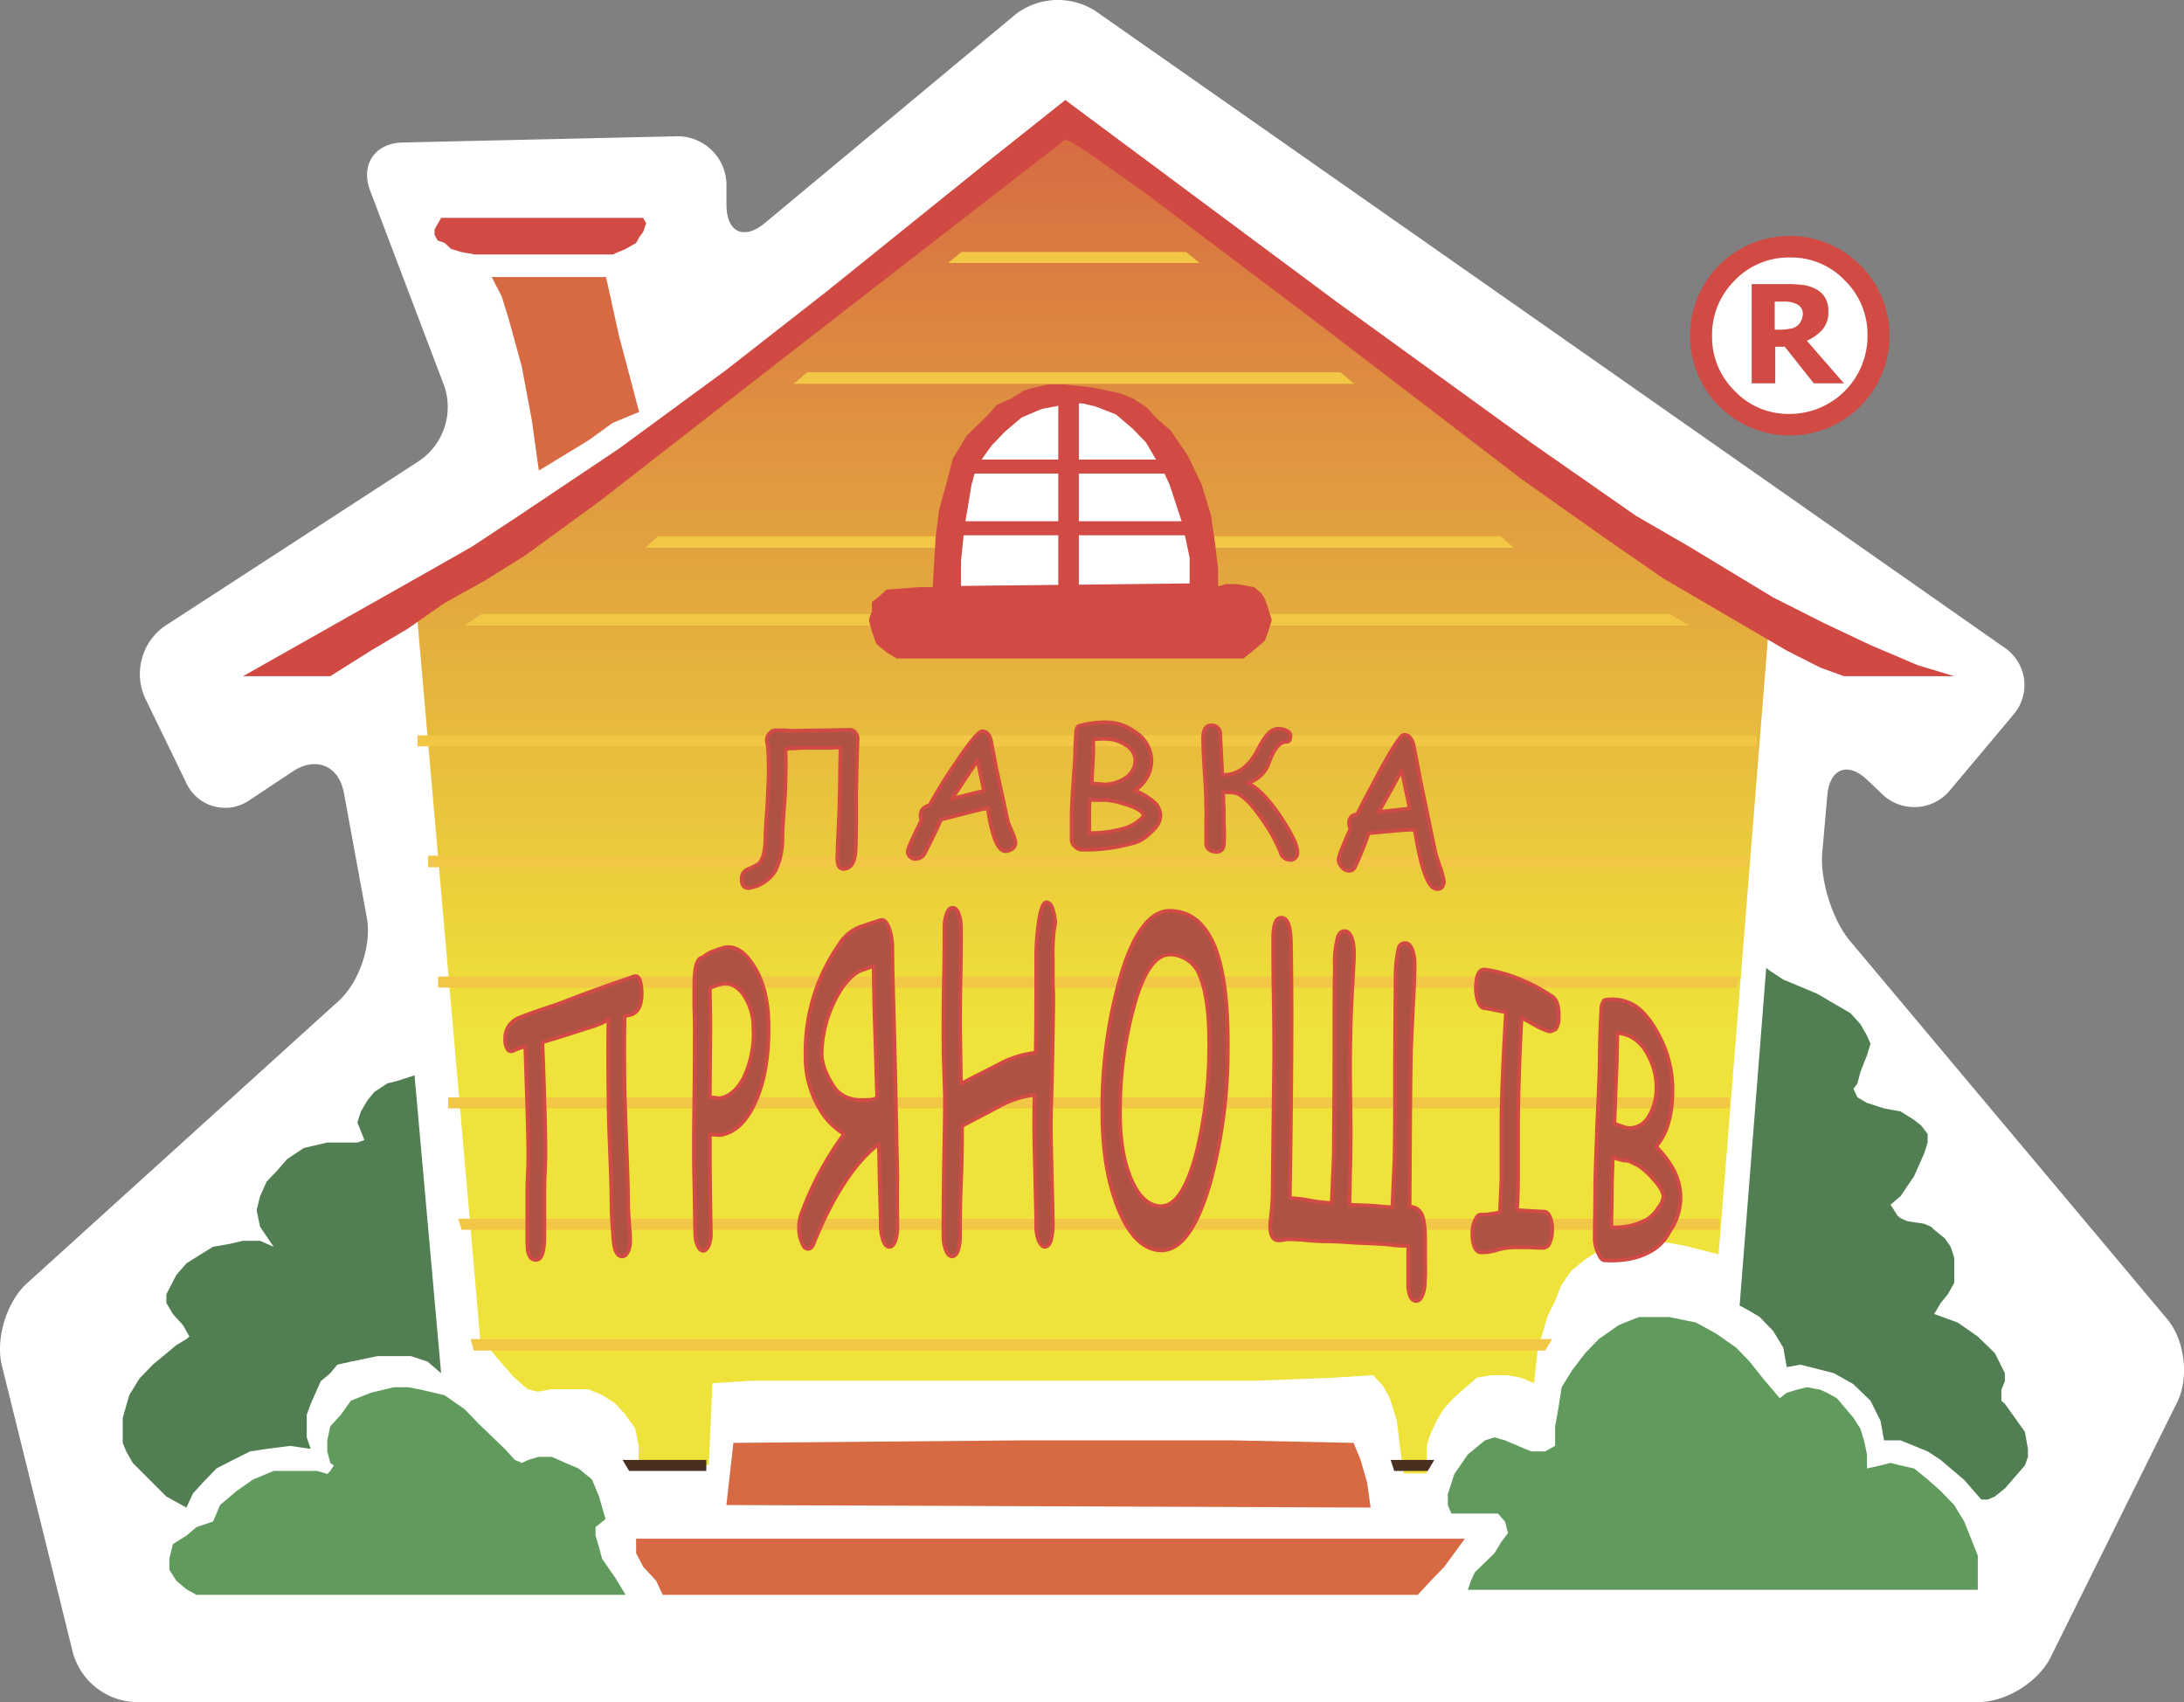 <svg id="Слой_1" data-name="Слой 1" xmlns="http://www.w3.org/2000/svg" xmlns:xlink="http://www.w3.org/1999/xlink" viewBox="0 0 435.61 339.45"><rect x="0" y="0" width="435.61" height="339.45" fill="#808080" stroke="none"/><defs><style>.cls-1{fill:#fff;}.cls-2{fill:url(#Безымянный_градиент);}.cls-3{fill:#d04a43;}.cls-4{fill:#482f1f;}.cls-5{fill:#f2c745;}.cls-6{fill:#d14a43;}.cls-7{fill:#d76a43;}.cls-8{fill:#517e52;}.cls-9{fill:#609a5c;}.cls-10{fill:none;stroke:#d14a43;stroke-linecap:round;stroke-linejoin:round;stroke-width:0.75px;}.cls-11{fill:#ae5343;}</style><linearGradient id="Безымянный_градиент" x1="220.38" y1="46.7" x2="220.38" y2="315.7" gradientTransform="matrix(1, 0, 0, -1, -2.35, 340.55)" gradientUnits="userSpaceOnUse"><stop offset="0.33" stop-color="#efe23a"/><stop offset="1" stop-color="#d76a43"/></linearGradient></defs><title>lavka Logo Round</title><path class="cls-1" d="M220.82,5.63a13.86,13.86,0,0,0-15.88.66l-50,41.61c-4.23,3.52-7.69,1.89-7.69-3.61V40.4a9.76,9.76,0,0,0-10-9.77L82.62,31.87c-5.5.13-8.4,4.43-6.45,9.58l14.8,39a13,13,0,0,1-4.84,14.8l-50.83,33a11.65,11.65,0,0,0-4,14.44l8.16,16.81A8.53,8.53,0,0,0,52.16,163l8.64-5.74c4.58-3,9.14-1.11,10.14,4.3l4.58,24.93c1,5.41-1.53,12.86-5.6,16.55L7.73,259.38c-4.07,3.69-6.33,11.08-5,16.42l14.2,57.39a13.47,13.47,0,0,0,12.4,9.71h367.6c5.5,0,12-4,14.45-9l25.21-50.79c2.45-4.93,1.55-12.4-2-16.62l-63.24-75.38c-3.54-4.21-6-12.14-5.54-17.62l1-11.38c.49-5.48,4.14-6.85,8.11-3l2.77,2.65a9.23,9.23,0,0,0,13.63-.75L403.91,146a9,9,0,0,0-1.78-13.41Z" transform="translate(-2.35 -3.45)"/><polyline class="cls-2" points="342.78 250.15 342.78 250.15 336.08 248.45 332.78 247.85 329.48 247.35 325.38 247.35 322.08 248.45 318.68 249.55 316.08 251.25 313.38 253.45 311.38 256.35 310.08 259.65 308.68 262.45 306.68 269.25 305.98 275.85 303.38 274.75 300.68 274.25 297.38 274.25 294.58 274.75 289.98 278.75 287.98 280.95 286.58 283.25 285.28 286.05 284.58 288.25 284.58 293.85 279.98 293.85 279.28 288.85 278.58 283.25 277.18 278.75 275.88 276.45 273.88 274.25 265.88 274.75 250.48 275.35 150.08 275.35 142.08 275.85 141.38 292.15 127.38 292.15 127.38 288.25 126.68 284.85 124.68 282.05 122.68 279.85 119.98 278.15 117.28 277.05 109.98 277.05 107.28 277.55 105.28 277.05 103.88 275.85 102.58 274.75 99.18 270.85 97.88 269.25 95.88 268.15 83.18 122.85 97.88 113.35 111.88 103.35 142.68 80.95 178.18 53.35 203.68 33.85 215.68 24.85 286.58 79.75 291.28 84.25 304.68 94.35 314.68 101.65 325.38 108.85 338.78 116.15 352.88 124.05 342.78 250.15"/><circle class="cls-1" cx="356.38" cy="67.05" r="17.3"/><polyline class="cls-3" points="367.78 134.85 367.78 134.85 363.08 133.15 356.38 129.75 331.58 115.25 320.18 107.35 303.48 95.55 264.68 65.85 229.18 39.05 217.18 30.55 213.78 28.35 212.48 27.85 158.28 69.85 119.48 100.05 104.78 110.75 96.78 115.75 88.68 120.25 81.38 125.35 73.98 129.75 65.88 134.85 48.48 134.85 85.28 114.05 94.08 109.05 103.48 102.85 123.48 89.45 144.88 73.75 164.98 58.05 198.38 31.15 212.48 19.95 266.68 60.25 305.48 88.35 326.28 102.85 336.98 109.05 353.68 119.15 363.78 124.25 373.08 128.65 382.48 132.65 389.78 134.85 367.78 134.85"/><polyline class="cls-4" points="286.08 291.15 277.38 291.15 278.08 293.35 284.78 293.35 286.08 291.15"/><polyline class="cls-4" points="125.48 293.35 140.88 293.35 140.88 291.15 124.18 291.15 125.48 293.35"/><polyline class="cls-5" points="309.58 267.05 93.88 267.05 94.48 269.35 308.18 269.35 309.58 267.05"/><polyline class="cls-5" points="342.98 243.05 91.38 243.05 92.08 245.25 342.98 245.25 342.98 243.05"/><rect class="cls-5" x="89.38" y="218.85" width="255.6" height="2.2"/><polyline class="cls-5" points="346.98 194.75 87.38 194.75 87.38 196.95 346.28 196.95 346.98 194.75"/><polyline class="cls-5" points="348.98 170.65 85.38 170.65 85.38 172.95 348.28 172.95 348.98 170.65"/><rect class="cls-5" x="83.28" y="146.65" width="267.1" height="2.2"/><polyline class="cls-5" points="332.98 122.45 96.08 122.45 92.68 124.75 336.98 124.75 332.98 122.45"/><polyline class="cls-5" points="299.28 106.95 131.28 106.95 128.68 109.25 301.98 109.25 299.28 106.95"/><polyline class="cls-5" points="267.38 74.25 160.98 74.25 158.28 76.55 270.08 76.55 267.38 74.25"/><polyline class="cls-5" points="236.58 50.25 191.78 50.25 189.08 52.45 239.28 52.45 236.58 50.25"/><polyline class="cls-6" points="128.28 43.45 128.28 43.45 128.88 44.55 128.28 46.25 127.48 47.35 126.88 48.45 124.78 49.65 122.18 50.75 94.68 50.75 91.98 50.25 89.98 49.65 88.68 48.45 87.28 47.95 86.68 46.85 86.68 45.75 87.98 43.45 128.28 43.45"/><polyline class="cls-7" points="120.88 55.25 120.88 55.25 123.48 67.05 127.48 82.15 122.18 84.35 117.48 87.75 107.48 93.85 106.08 83.85 104.08 73.15 101.48 63.65 100.08 59.15 98.08 55.25 120.88 55.25"/><polyline class="cls-8" points="372.38 206.55 372.38 206.55 373.08 208.15 372.38 210.45 371.08 213.75 370.48 216.05 369.68 217.15 370.48 218.85 372.38 219.95 375.78 221.05 379.08 221.65 381.78 223.35 383.18 224.45 384.48 226.15 384.48 227.85 383.78 230.05 381.78 234.55 379.08 238.55 377.08 240.25 377.78 241.35 378.48 242.45 379.08 242.95 380.48 243.55 383.78 244.05 385.18 244.65 385.78 245.25 387.88 246.95 389.08 248.65 389.78 250.85 389.78 255.85 388.48 258.15 387.08 259.85 385.78 262.05 390.48 263.75 394.48 266.55 397.88 269.85 399.88 273.85 399.88 275.45 399.18 277.15 399.18 279.35 399.88 279.95 401.88 282.75 403.88 285.55 404.48 288.95 404.48 290.55 403.88 292.25 399.88 296.85 397.88 298.45 396.48 299.05 395.18 299.05 391.78 295.15 387.08 291.15 384.48 289.45 381.78 288.35 379.08 287.25 375.78 287.25 375.08 283.35 373.08 279.35 369.68 276.05 365.78 273.85 361.08 272.65 359.08 272.15 356.38 272.65 355.68 268.75 353.68 265.45 350.98 262.65 348.98 261.45 346.98 260.35 352.28 193.05 353.08 193.65 355.68 195.35 362.38 198.15 369.08 202.05 371.08 204.25 372.38 206.55"/><polyline class="cls-8" points="87.98 273.85 87.98 273.85 85.28 271.55 81.98 270.45 75.28 270.45 69.98 271.55 67.28 272.15 65.88 273.85 63.98 275.45 61.98 279.95 61.18 282.15 61.18 286.65 61.98 288.95 57.88 288.35 53.18 288.95 49.88 289.45 46.48 291.15 43.18 292.85 40.48 295.65 38.48 297.85 37.18 300.65 33.18 298.45 29.78 295.05 26.48 291.75 25.18 289.45 24.48 287.75 24.48 282.75 25.78 278.25 27.78 274.95 30.48 272.15 35.18 268.25 37.18 267.05 37.78 266.55 36.48 264.25 34.48 262.05 33.18 259.85 33.18 258.15 33.78 256.95 35.18 254.25 37.18 251.95 39.88 250.25 42.48 248.65 45.88 248.05 48.48 247.45 51.88 247.45 54.58 248.65 51.88 244.65 51.18 241.35 51.88 238.55 53.18 235.65 55.28 233.45 57.28 231.15 60.58 228.95 65.28 227.85 71.28 227.85 72.68 227.35 71.28 223.85 71.98 221.65 73.28 219.45 74.68 217.75 77.28 216.05 79.28 215.55 82.68 214.45 87.98 273.85"/><polyline class="cls-9" points="292.78 317.05 292.78 317.05 293.38 315.25 294.18 313.55 298.08 309.75 299.48 307.45 300.78 305.75 300.18 303.45 298.78 301.85 289.48 301.85 288.78 300.15 288.78 297.95 290.08 293.95 292.78 290.05 296.18 287.25 298.08 286.65 300.18 287.25 304.18 288.95 305.48 289.45 308.18 289.45 310.18 288.35 310.18 284.45 310.88 280.55 311.48 276.65 313.58 273.25 316.18 269.85 318.88 267.05 322.88 264.25 326.88 262.65 332.88 262.65 338.28 263.75 342.28 265.95 346.28 268.75 348.98 271.55 351.68 274.95 354.98 278.85 356.38 277.75 358.38 277.15 360.38 276.65 363.08 277.15 364.38 277.75 366.38 278.85 369.68 282.75 371.08 284.95 371.78 287.25 372.38 290.05 372.38 292.85 375.08 292.25 377.08 291.75 379.08 292.25 381.78 292.85 384.48 295.05 387.08 297.35 389.78 300.15 391.78 303.45 393.18 306.95 394.48 310.25 394.48 317.05 292.78 317.05"/><polyline class="cls-9" points="39.18 318.05 39.18 318.05 37.18 316.95 35.18 315.25 34.48 314.15 33.78 313.05 33.78 310.85 34.48 307.95 37.18 306.25 39.18 304.55 42.48 303.45 43.18 301.85 43.88 300.15 47.18 297.35 50.48 295.05 54.58 293.35 63.28 293.35 65.28 293.95 65.88 293.35 66.58 292.25 65.88 291.75 65.28 289.45 65.28 287.25 65.88 284.45 67.98 282.15 69.98 279.35 73.98 277.75 78.58 276.65 81.38 276.65 83.98 277.15 88.68 278.25 92.68 281.05 95.38 283.85 100.68 288.95 102.68 291.15 104.08 291.75 105.38 291.15 107.38 290.55 110.08 290.55 112.78 291.75 115.38 292.85 118.08 295.05 119.48 298.45 120.78 302.95 118.78 304.55 118.78 306.25 119.48 308.55 120.08 310.85 122.78 314.75 124.78 318.05 39.18 318.05"/><polyline class="cls-7" points="144.88 300.15 146.28 287.75 203.78 287.25 245.88 287.25 269.98 287.75 271.38 291.15 272.68 295.65 273.38 300.65 144.88 300.15"/><polyline class="cls-7" points="292.18 306.85 292.18 306.85 288.08 312.45 285.38 315.25 282.78 318.05 132.18 318.05 130.88 315.25 128.28 312.45 126.88 309.75 126.88 306.85 292.18 306.85"/><polyline class="cls-6" points="249.98 117.45 249.98 117.45 251.28 118.55 251.98 119.65 252.58 121.45 253.28 123.65 252.58 125.85 251.98 127.55 249.98 129.25 247.88 130.95 178.98 130.95 176.98 129.75 175.08 128.15 174.28 125.85 173.68 123.65 174.28 121.95 174.28 120.25 175.68 119.15 176.98 117.95 183.68 117.45 186.38 117.45 186.98 107.35 187.68 101.75 189.08 96.65 190.38 91.65 193.08 87.15 197.08 83.25 199.08 81.05 201.78 79.85 204.38 78.25 206.38 77.65 209.08 77.05 212.48 77.05 217.88 77.65 223.18 78.75 225.88 79.85 228.48 81.55 230.58 83.85 233.18 86.05 236.58 91.05 239.28 96.65 241.18 102.85 241.98 108.45 242.58 113.55 242.58 117.45 244.58 116.85 246.68 116.85 249.98 117.45"/><polygon class="cls-10" points="249.98 117.45 249.98 117.45 251.28 118.55 251.98 119.65 252.58 121.45 253.28 123.65 252.58 125.85 251.98 127.55 249.98 129.25 247.88 130.95 178.98 130.95 176.98 129.75 175.08 128.15 174.28 125.85 173.68 123.65 174.28 121.95 174.28 120.25 175.68 119.15 176.98 117.95 183.68 117.45 186.38 117.45 186.98 107.35 187.68 101.75 189.08 96.65 190.38 91.65 193.08 87.15 197.08 83.25 199.08 81.05 201.78 79.85 204.38 78.25 206.38 77.65 209.08 77.05 212.48 77.05 217.88 77.65 223.18 78.75 225.88 79.85 228.48 81.55 230.58 83.85 233.18 86.05 236.58 91.05 239.28 96.65 241.18 102.85 241.98 108.45 242.58 113.55 242.58 117.45 244.58 116.85 246.68 116.85 249.98 117.45"/><polyline class="cls-1" points="233.28 96.65 233.28 96.65 231.98 93.85 230.58 91.65 228.58 88.25 225.88 85.45 222.58 82.65 218.48 81.05 215.88 80.45 213.18 80.45 210.48 81.05 207.78 81.55 203.78 83.25 200.48 86.05 197.78 88.85 195.78 91.65 194.38 94.45 193.78 96.65 192.38 105.05 191.68 111.85 191.68 116.85 237.28 116.35 237.28 111.25 235.88 104.55 233.28 96.65"/><polyline class="cls-6" points="177.58 125.55 177.58 125.55 176.18 123.25 175.58 121.55 176.18 120.95 176.98 119.85 180.28 119.35 186.28 119.35 204.98 118.75 226.48 118.75 235.88 119.35 243.88 119.85 245.18 120.95 245.18 122.75 244.48 124.35 243.88 126.05 177.58 125.55"/><polygon class="cls-10" points="177.58 125.55 177.58 125.55 176.18 123.25 175.58 121.55 176.18 120.95 176.98 119.85 180.28 119.35 186.28 119.35 204.98 118.75 226.48 118.75 235.88 119.35 243.88 119.85 245.18 120.95 245.18 122.75 244.48 124.35 243.88 126.05 177.58 125.55"/><polyline class="cls-6" points="238.58 103.95 215.18 103.95 215.18 94.45 234.58 94.45 234.58 91.65 215.18 91.65 215.18 79.35 211.08 79.35 211.08 91.65 193.78 91.65 193.78 94.45 211.08 94.45 211.08 103.95 189.68 103.95 189.68 106.75 211.08 106.75 211.08 117.95 215.18 117.95 215.18 106.75 238.58 106.75 238.58 103.95"/><path class="cls-11" d="M173,172.9c-.1,2.3-.8,3.6-2.1,3.8a1.11,1.11,0,0,1-1.4-.9,6.21,6.21,0,0,1-.1-2.1c0-1.1.1-2.8.2-5.1s.2-4,.2-5.1.1-3.1.1-5.5.1-4.2.1-5.5c-.7,0-1.4.1-2.1.1h-3.6a34.43,34.43,0,0,0-3.6.1,11.56,11.56,0,0,0-1.7.1c.1,2,.1,4.2,0,6.7,0,1.2-.1,3.1-.3,5.6s-.3,4.3-.3,5.6a14.46,14.46,0,0,1-1.4,6.4,7.36,7.36,0,0,1-5.1,3.4,1.25,1.25,0,0,1-1.2-.3,1.84,1.84,0,0,1-.4-1.3,2,2,0,0,1,1.2-2.1,13.17,13.17,0,0,0,2.2-1.1c.8-.8,1.2-2.2,1.3-4.4,0-1.2.1-3.2.3-5.7s.2-4.4.3-5.7a63.36,63.36,0,0,0-.1-7.7,3.59,3.59,0,0,1-.2-1.1,1.82,1.82,0,0,1,.6-1.4,1.43,1.43,0,0,1,1.2-.6H159a14.93,14.93,0,0,0,1.9.1c3.6-.1,7.2-.1,10.8-.2a1.35,1.35,0,0,1,1.2.5,1.9,1.9,0,0,1,.5,1.3q-.15,3.75-.3,11.1c0,4.8,0,8.5-.1,11" transform="translate(-2.35 -3.45)"/><path class="cls-11" d="M197.33,155.1c-1.7,2.6-3.4,5.1-5.1,7.7,1.4-.4,3.6-1,6.4-1.6-.4-2-.9-4.1-1.3-6.1m5.8,18.1q-1.65.15-2.7-3.6a28.14,28.14,0,0,1-1-5c-1.2.2-2.8.6-4.7,1.1l-4.7,1.2c-.6,1.5-1.7,3.7-3.2,6.7a2,2,0,0,1-1.6,1.1,1.25,1.25,0,0,1-1.2-.3,1.38,1.38,0,0,1-.6-1.1c0-.6,1-2.7,2.8-6.4a1.16,1.16,0,0,1-.2-1c0-.9.6-1.5,1.8-1.9a88.9,88.9,0,0,1,5.2-8.4c2.8-4.2,4.6-6.3,5.2-6.3q1.35,0,1.8,1.8c.3,1.8.7,3.6,1,5.3.8,3.7,1.6,7.3,2.4,11,.3.8.7,1.6,1,2.4a8.17,8.17,0,0,1,.5,1.7,1.56,1.56,0,0,1-.6,1.2A3.34,3.34,0,0,1,203.13,173.2Z" transform="translate(-2.35 -3.45)"/><path class="cls-11" d="M225,163.3c-.6-.1-1.2-.2-1.9-.3h-1.4a13.4,13.4,0,0,1-2-.1c-.1,1.3-.1,2.5-.1,3.5v3.2a24.8,24.8,0,0,0,7.5-1.1,7.55,7.55,0,0,0,2.3-1.3c.7-.5,1.1-.9,1-1.2,0-.5-.8-1.1-2.2-1.7-1.1-.4-2.2-.7-3.2-1m-2-12.5a17.1,17.1,0,0,0-2.6.1v2.7c-.1,2-.2,4.1-.3,6.1,1.6.1,2.5.2,2.6.2a7.85,7.85,0,0,0,4.3-1.4,4.28,4.28,0,0,0,1.8-3.6,3.62,3.62,0,0,0-1.8-2.8A7.27,7.27,0,0,0,223,150.8Zm5.3,20.8a34.92,34.92,0,0,1-10.1,1.3,2,2,0,0,1-1.4-.6,1.89,1.89,0,0,1-.7-1.3v-4.6c0-1.5.1-3.6.3-6.4.2-3,.4-5.1.4-6.5,0-1,.1-2.4.2-4.3.1-.5.3-.9.6-1a21.26,21.26,0,0,1,5.3-.7,9.81,9.81,0,0,1,5.8,1.9,7,7,0,0,1,3.3,5.4,7.07,7.07,0,0,1-3.4,6.3,12.5,12.5,0,0,1,3.9,2.3,3.65,3.65,0,0,1,1.3,2.7c0,1.3-.8,2.4-2.2,3.6A7,7,0,0,1,228.33,171.6Z" transform="translate(-2.35 -3.45)"/><path class="cls-11" d="M261.13,173.5a1.43,1.43,0,0,1-.5,1.1,1.31,1.31,0,0,1-1.2.3,2,2,0,0,1-1.7-1.6,32.93,32.93,0,0,0-3.8-6.7q-3.45-5-5.7-5.1c-.4,0-1.1-.1-1.9-.1,0,1,0,2.1.1,3.1v3.1a27.36,27.36,0,0,1,0,4.4,1.38,1.38,0,0,1-1.7,1.3c-1.2-.1-1.8-.7-1.8-1.7V168c0-1.6.1-2.8,0-3.6,0-1.6-.1-3.8-.3-6.9s-.3-5.3-.3-6.8c0-1.7.5-2.6,1.7-2.6a1.66,1.66,0,0,1,1.2.5,1.61,1.61,0,0,1,.5,1.1c0,.9.2,3.7.4,8.3,3,.1,5.4-1.6,7.3-5.4,1.3-2.6,2.6-3.9,4-3.8a3.53,3.53,0,0,1,1.4.3c.6.3.9.6.9,1,0,.9-.2,1.3-.9,1.3q-1.8,0-3.3,3.9a6.31,6.31,0,0,1-4.4,4.3c1.7.7,3.8,2.7,6.2,6.1,2.5,3.7,3.8,6.2,3.8,7.8" transform="translate(-2.35 -3.45)"/><path class="cls-11" d="M281.93,157c-1.5,2.9-3.1,5.7-4.6,8.4,1.4-.2,3.4-.4,6.2-.7-.5-2.6-1.1-5.1-1.6-7.7m6.8,23.7c-1.1-.2-2-2-2.9-5.3-.3-1.2-.8-3.4-1.3-6.5a45.4,45.4,0,0,0-4.6.3c-1.5.1-3,.3-4.6.4a66.3,66.3,0,0,1-2.7,6.7,1.29,1.29,0,0,1-1.4.8,2,2,0,0,1-1.3-.8,2.51,2.51,0,0,1-.6-1.4c0-.6.8-2.6,2.4-6.2a2,2,0,0,1-.3-1.1,1.55,1.55,0,0,1,1.6-1.7c1.2-2.5,2.8-5.4,4.6-8.8,2.6-4.7,4.1-7.1,4.8-7.1.9,0,1.6.8,1.9,2.2.4,2.2.9,4.5,1.3,6.8l3,14.4c.3,1.1.7,2.3,1.1,3.4a19.81,19.81,0,0,1,.6,2.3,1.62,1.62,0,0,1-.5,1.4A1.23,1.23,0,0,1,288.73,180.7Z" transform="translate(-2.35 -3.45)"/><path class="cls-11" d="M130.33,201.6c0,2.4-.7,3.7-2.1,4.2,0,0-.5.1-1.3.3-.1,3.7-.1,9,0,15.8.1,2.4.2,6.1.4,10.9s.3,8.6.3,11c0,.8.1,1.9.2,3.4s.2,2.7.2,3.4a5.46,5.46,0,0,1-.4,2.4c-.3.7-.7,1-1.2,1-.9,0-1.5-1-1.7-3.1-.2-2.7-.4-4.9-.4-6.9q0-3.6-.3-10.8c-.2-4.7-.3-8.3-.3-10.7-.1-6.7-.1-12,0-15.8h0c.2-.1-.2.2-1.2.7a23.16,23.16,0,0,1-3.4,1.2c-3,1-5.9,1.9-8.6,2.7.4,10.4.6,17.7.6,21.7,0,1,0,2.4-.1,4.2-.1,2-.1,3.4-.1,4.3v8.2c0,3.3-.5,5-1.7,5-.9,0-1.3-.6-1.6-1.8a30.52,30.52,0,0,1-.1-3.7v-7.5c0-.8,0-2.1.1-4.1.1-1.8.1-3.1.1-4.1,0-2.4-.2-9.5-.6-21.4-.2.1-.6.2-1.2.4s-.9.4-1.2.5a.87.87,0,0,1-1.2-.4,3.36,3.36,0,0,1-.4-1.9,4.3,4.3,0,0,1,2.6-4.2c1-.4,2.5-1,4.6-1.7s3.6-1.2,4.6-1.6c4.6-1.8,9.2-3.4,13.8-5q.75-.3,1.2.6a9,9,0,0,1,.4,2.8" transform="translate(-2.35 -3.45)"/><path class="cls-11" d="M146.23,199.7a5,5,0,0,0-1.3.4,10.38,10.38,0,0,0-1,.4c0,2.3.1,4.6.1,6.9,0,5-.1,10-.1,14.9a13.67,13.67,0,0,1,1.9.2c1.9-.3,3.5-1.6,4.8-4a20.31,20.31,0,0,0,2-10,11.68,11.68,0,0,0-2.2-7c-1.3-1.5-2.7-2.2-4.2-1.8m-.2,30.1a11.05,11.05,0,0,1-2.1-.2c0,3.8,0,10.3.2,19.7a6.25,6.25,0,0,1-.4,2.5c-.3.7-.7,1.1-1.1,1.1s-.8-.3-1.1-1a5.68,5.68,0,0,1-.5-2.4c-.1-3.6-.1-7.2-.2-10.8s-.1-8.7,0-15.3c.1-7.1.1-12.3.1-15.3,0-1.7-.1-3.4-.1-5.1,0-2.4,0-4.2.1-5.3.2-2.3.8-3.3,1.6-3.3a6.47,6.47,0,0,1,1.5-1,23,23,0,0,1,2.5-.9c2.1-.6,4.1.5,5.9,3.2,2.1,3.1,3.2,7.2,3.2,12.3.1,6.4-.9,11.7-2.9,15.8C151,227.4,148.73,229.4,146,229.8Z" transform="translate(-2.35 -3.45)"/><path class="cls-11" d="M177.33,222.5c-.1-1.9-.2-6-.4-12.5-.2-5.6-.3-10.2-.3-13.9-.6.2-1.4.5-2.6.9-1.8.8-3.6,2.8-5.2,6a24.61,24.61,0,0,0-2.6,10.9,10.29,10.29,0,0,0,1,3.7,17,17,0,0,0,1.8,3.1c1.5,1.7,3.7,2.4,6.7,2.1a2.81,2.81,0,0,0,.8-.1,1.51,1.51,0,0,1,.8-.2m4,25.3a9.34,9.34,0,0,1-.4,3.1q-.45,1.2-1.2,1.2t-1.2-1.2a9.14,9.14,0,0,1-.5-3.1c0-1.4-.1-4.2-.2-8.1-.1-3.4-.1-6.1-.2-8.1-4.6,3.5-9,10-12.9,19.6-.3.9-.7,1.3-1.2,1.3s-.9-.3-1.2-1.2a6.53,6.53,0,0,1-.6-2.9,7.66,7.66,0,0,1,.4-2.7,63.36,63.36,0,0,1,8.6-16.1,13.92,13.92,0,0,1-5-5.2,20,20,0,0,1-2.7-10.3,37.35,37.35,0,0,1,6.7-22.3,8.52,8.52,0,0,1,3.9-3.4s1.4-.5,4.2-1.4c.8-.3,1.4.3,1.9,1.7a12.65,12.65,0,0,1,.6,4.1c0,3.9.2,9.8.4,17.7s.3,13.7.4,17.6c0,2.2.1,5.5.2,9.8C181.23,242.3,181.33,245.5,181.33,247.8Z" transform="translate(-2.35 -3.45)"/><path class="cls-11" d="M212.53,189.3a38,38,0,0,0-.2,5.3v3.9c0,1.7.1,3,.1,3.8,0,2.9-.1,7.2-.2,12.9s-.3,10-.3,12.9c0,2.2.1,5.5.2,9.9s.2,7.7.2,9.9a12.11,12.11,0,0,1-.4,3q-.45,1.2-1.2,1.2-.6,0-1.2-1.2a8.53,8.53,0,0,1-.5-3c0-2.2-.1-5.5-.2-9.9s-.2-7.6-.2-9.8,0-4.2.1-6.4a18.67,18.67,0,0,0-7.3,2.4c-2.4,1.3-4.8,2.5-7.2,3.8,0,2.6,0,6.2-.2,10.9s-.2,8.3-.2,10.9a9.48,9.48,0,0,1-.4,3q-.45,1.2-1.2,1.2c-.4,0-.9-.4-1.2-1.2a8.53,8.53,0,0,1-.5-3c0-3,0-7.5.1-13.4s.2-10.4.2-13.4c0-1.6-.1-3.9-.2-7s-.1-5.5-.1-7.1c0-2.2,0-5.6.1-10.1s.1-7.8.1-10a8.72,8.72,0,0,1,.4-3c.3-.9.7-1.3,1.2-1.3s.9.3,1.2,1.1a8.36,8.36,0,0,1,.5,2.9c0,2.3,0,5.7-.1,10.2s-.1,8-.1,10.2c.1,3.6.1,7.1.2,10.7,2.4-1.3,4.9-2.5,7.4-3.8a20,20,0,0,1,7.5-2.4c.1-4.1.1-10.3.1-18.6a51.21,51.21,0,0,1,.4-6.7c.4-3.1.9-4.6,1.6-4.7.4,0,.9.3,1.2,1.1a11.33,11.33,0,0,1,.6,3c-.1.4-.2,1.1-.3,1.8" transform="translate(-2.35 -3.45)"/><path class="cls-11" d="M235.83,193.8c-2.9-.1-5.4,3.3-7.3,10.3a78.45,78.45,0,0,0-2.8,21.3c0,5.6.8,10.1,2.4,13.6,1.5,3.3,3.5,5,5.8,5,2.8,0,5.1-3.4,7-10.4a88.47,88.47,0,0,0,2.6-20.9c.1-6.8-.6-11.6-1.8-14.5a6.44,6.44,0,0,0-5.9-4.4m-1.8,59c-3.2,0-6-2.4-8.2-7.3-2.3-5.2-3.6-11.9-3.6-20.1a95.07,95.07,0,0,1,3.6-27.1c2.6-9,6.1-13.4,10.1-13.2s6.7,2.5,8.6,6.9c1.9,4.6,2.8,11.5,2.7,20.9a101,101,0,0,1-3.5,26.4C241.13,248.3,237.93,252.8,234,252.8Z" transform="translate(-2.35 -3.45)"/><path class="cls-11" d="M286.53,259.1a6.85,6.85,0,0,1-.5,2.7c-.3.8-.8,1.1-1.2,1.1-.9,0-1.4-.9-1.6-2.7v-8.3H282c-.4,0-.9-.1-1.6-.1a13.7,13.7,0,0,0-1.6-.2q-1.95-.15-6-.3-4.05-.3-6-.3c-1.4,0-2.7-.1-3.7-.2s-2.3-.2-3.7-.2a4.14,4.14,0,0,0-1,.1,4.14,4.14,0,0,1-1,.1c-1.2,0-1.7-1-1.7-3,0-.4.1-1.1.2-2.2a45.11,45.11,0,0,0,.3-5.8l.3-25.2c0-2.7,0-6.7-.1-12s-.1-9.3-.1-12c0-2.9.6-4.3,1.8-4.1,1,.1,1.6,1.6,1.7,4.2q.3,11.4,0,37.8c-.1,8.7-.2,13.3-.2,13.9a23.7,23.7,0,0,1,4.2.5c1.6.3,3.1.4,4.2.5,0-1.1.1-2.9.2-5.2s.2-4,.2-5.2c0-3.8.1-9.9.1-18.3s0-14.6.1-18.4a19.23,19.23,0,0,1,.6-6c.3-.9.9-1.3,1.7-1.1.4.1.8.6,1.1,1.4a9.48,9.48,0,0,1,.4,3c0,1.7-.2,4.4-.4,8.2s-.3,6.7-.3,8.8c-.1,2.9-.1,7.5,0,13.7s0,10.8-.1,13.9c0,2-.1,3.8-.1,5.5,1.2.1,2.6.1,4.3.2s3.1.3,4.3.3c0-1.1.1-2.8.2-5.1s.2-3.9.2-5.1c.1-3.7.1-9.6.1-17.8s.1-14.1.1-17.8a27.15,27.15,0,0,1,.6-5.8,1.3,1.3,0,0,1,1.7-1c.4.1.8.6,1.1,1.4a9.25,9.25,0,0,1,.4,2.9c0,1.6-.1,4.2-.3,7.9s-.3,6.5-.4,8.4c-.2,8.1-.2,18.3-.3,30.9v1a2.62,2.62,0,0,1,2.4,1.5c.5,1,.7,2.8.7,5.4v4.1c0,1.8,0,3.1-.1,4" transform="translate(-2.35 -3.45)"/><path class="cls-11" d="M311.23,209.1a14.11,14.11,0,0,1-2.7-1.2l-2.7-1.5c-.4,6.9-.6,13.5-.7,19.9v12.4c0,2.2-.1,4.3-.2,6.1l5.4.3c.5,0,.9.4,1.2,1.1a6.77,6.77,0,0,1,.4,2.6,5.83,5.83,0,0,1-.5,2.5,1.43,1.43,0,0,1-1.2,1c-.6,0-1.6,0-2.9-.1h-2.9a13.09,13.09,0,0,0-3.4.5,9.82,9.82,0,0,1-3.4.5c-.4,0-.9-.4-1.2-1.1a7.66,7.66,0,0,1-.4-2.7,5.4,5.4,0,0,1,.6-2.7c.3-.7.7-1.1,1.2-1a16.29,16.29,0,0,0,3.7-.5c.1-2,.2-4.2.3-6.7V226.2c.1-5.6.4-12.6.9-20.9-.7-.1-1.5-.3-2.2-.4a17,17,0,0,0-2.2-.4c-.5-.1-.9-.6-1.2-1.4a8.48,8.48,0,0,1-.4-2.9c.1-2.3.6-3.4,1.7-3.4a27.36,27.36,0,0,1,5.1,1.2,36.71,36.71,0,0,1,8.3,4.1c1,.6,1.5,2,1.4,4.2a3.84,3.84,0,0,1-.6,2.4c-.6.3-.9.5-1.4.4" transform="translate(-2.35 -3.45)"/><path class="cls-11" d="M329.13,235.9l-1.8-.9c-.2,0-.4-.1-.7-.1s-.6,0-.7-.1a8.24,8.24,0,0,1-1.9-.6c-.1,2.7-.2,5.1-.2,7.3s-.1,4.4-.1,6.7a13,13,0,0,0,7.2-1.6,7,7,0,0,0,2.2-2.3,4.37,4.37,0,0,0,1-2.2q0-1.35-2.1-3.6a13.92,13.92,0,0,0-2.9-2.6m-1.7-25.8a10.89,10.89,0,0,0-2.5-.7c0,1.9-.1,3.8-.1,5.7-.2,4.1-.3,8.3-.5,12.4a19.2,19.2,0,0,0,2.6.9,4.39,4.39,0,0,0,4.1-2,11.06,11.06,0,0,0,1.7-6.6,13.06,13.06,0,0,0-1.7-6A8,8,0,0,0,327.43,210.1Zm4.8,42.5c-2.6,1.7-5.8,2.4-9.8,2.2-.5,0-.9-.5-1.3-1.4a7.22,7.22,0,0,1-.7-2.8c0-3.2.1-6.4.1-9.6s.2-7.6.4-13.5c.3-6.2.5-10.8.5-13.6q0-3,.3-9a3.31,3.31,0,0,1,.6-2,8.55,8.55,0,0,1,5.1.6c1.9.8,3.8,2.8,5.5,5.9a22.86,22.86,0,0,1,3,11.4c0,5.1-1.1,8.8-3.3,11.3a20.11,20.11,0,0,1,3.7,5,12.09,12.09,0,0,1,1.2,5.3,11.91,11.91,0,0,1-2.2,6.7A9,9,0,0,1,332.23,252.6Z" transform="translate(-2.35 -3.45)"/><path class="cls-10" d="M261.13,173.5a1.43,1.43,0,0,1-.5,1.1,1.31,1.31,0,0,1-1.2.3,2,2,0,0,1-1.7-1.6,32.93,32.93,0,0,0-3.8-6.7q-3.45-5-5.7-5.1c-.4,0-1.1-.1-1.9-.1,0,1,0,2.1.1,3.1v3.1a27.36,27.36,0,0,1,0,4.4,1.38,1.38,0,0,1-1.7,1.3c-1.2-.1-1.8-.7-1.8-1.7V168c0-1.6.1-2.8,0-3.6,0-1.6-.1-3.8-.3-6.9s-.3-5.3-.3-6.8c0-1.7.5-2.6,1.7-2.6a1.66,1.66,0,0,1,1.2.5,1.61,1.61,0,0,1,.5,1.1c0,.9.2,3.7.4,8.3,3,.1,5.4-1.6,7.3-5.4,1.3-2.6,2.6-3.9,4-3.8a3.53,3.53,0,0,1,1.4.3c.6.3.9.6.9,1,0,.9-.2,1.3-.9,1.3q-1.8,0-3.3,3.9a6.31,6.31,0,0,1-4.4,4.3c1.7.7,3.8,2.7,6.2,6.1C259.83,169.4,261.13,171.9,261.13,173.5ZM225,163.3c-.6-.1-1.2-.2-1.9-.3h-1.4a13.4,13.4,0,0,1-2-.1c-.1,1.3-.1,2.5-.1,3.5v3.2a24.8,24.8,0,0,0,7.5-1.1,7.55,7.55,0,0,0,2.3-1.3c.7-.5,1.1-.9,1-1.2,0-.5-.8-1.1-2.2-1.7C227.13,163.9,226,163.6,225,163.3Zm-2-12.5a17.1,17.1,0,0,0-2.6.1v2.7c-.1,2-.2,4.1-.3,6.1,1.6.1,2.5.2,2.6.2a7.85,7.85,0,0,0,4.3-1.4,4.28,4.28,0,0,0,1.8-3.6,3.62,3.62,0,0,0-1.8-2.8A7.27,7.27,0,0,0,223,150.8Zm5.3,20.8a34.92,34.92,0,0,1-10.1,1.3,2,2,0,0,1-1.4-.6,1.89,1.89,0,0,1-.7-1.3v-4.6c0-1.5.1-3.6.3-6.4.2-3,.4-5.1.4-6.5,0-1,.1-2.4.2-4.3.1-.5.3-.9.6-1a21.26,21.26,0,0,1,5.3-.7,9.81,9.81,0,0,1,5.8,1.9,7,7,0,0,1,3.3,5.4,7.07,7.07,0,0,1-3.4,6.3,12.5,12.5,0,0,1,3.9,2.3,3.65,3.65,0,0,1,1.3,2.7c0,1.3-.8,2.4-2.2,3.6A7,7,0,0,1,228.33,171.6Zm-31-16.5c-1.7,2.6-3.4,5.1-5.1,7.7,1.4-.4,3.6-1,6.4-1.6C198.23,159.2,197.73,157.1,197.33,155.1Zm5.8,18.1q-1.65.15-2.7-3.6a28.14,28.14,0,0,1-1-5c-1.2.2-2.8.6-4.7,1.1l-4.7,1.2c-.6,1.5-1.7,3.7-3.2,6.7a2,2,0,0,1-1.6,1.1,1.25,1.25,0,0,1-1.2-.3,1.38,1.38,0,0,1-.6-1.1c0-.6,1-2.7,2.8-6.4a1.16,1.16,0,0,1-.2-1c0-.9.6-1.5,1.8-1.9a88.9,88.9,0,0,1,5.2-8.4c2.8-4.2,4.6-6.3,5.2-6.3q1.35,0,1.8,1.8c.3,1.8.7,3.6,1,5.3.8,3.7,1.6,7.3,2.4,11,.3.8.7,1.6,1,2.4a8.17,8.17,0,0,1,.5,1.7,1.56,1.56,0,0,1-.6,1.2A3.34,3.34,0,0,1,203.13,173.2Zm-30.1-.3c-.1,2.3-.8,3.6-2.1,3.8a1.11,1.11,0,0,1-1.4-.9,6.21,6.21,0,0,1-.1-2.1c0-1.1.1-2.8.2-5.1s.2-4,.2-5.1.1-3.1.1-5.5.1-4.2.1-5.5c-.7,0-1.4.1-2.1.1h-3.6a34.43,34.43,0,0,0-3.6.1,11.56,11.56,0,0,0-1.7.1c.1,2,.1,4.2,0,6.7,0,1.2-.1,3.1-.3,5.6s-.3,4.3-.3,5.6a14.46,14.46,0,0,1-1.4,6.4,7.36,7.36,0,0,1-5.1,3.4,1.25,1.25,0,0,1-1.2-.3,1.84,1.84,0,0,1-.4-1.3,2,2,0,0,1,1.2-2.1,13.17,13.17,0,0,0,2.2-1.1c.8-.8,1.2-2.2,1.3-4.4,0-1.2.1-3.2.3-5.7s.2-4.4.3-5.7a63.36,63.36,0,0,0-.1-7.7,3.59,3.59,0,0,1-.2-1.1,1.82,1.82,0,0,1,.6-1.4,1.43,1.43,0,0,1,1.2-.6H159a14.93,14.93,0,0,0,1.9.1c3.6-.1,7.2-.1,10.8-.2a1.35,1.35,0,0,1,1.2.5,1.9,1.9,0,0,1,.5,1.3q-.15,3.75-.3,11.1C173.13,166.7,173.13,170.4,173,172.9Z" transform="translate(-2.35 -3.45)"/><path class="cls-10" d="M177.33,222.5c-.1-1.9-.2-6-.4-12.5-.2-5.6-.3-10.2-.3-13.9-.6.2-1.4.5-2.6.9-1.8.8-3.6,2.8-5.2,6a24.61,24.61,0,0,0-2.6,10.9,10.29,10.29,0,0,0,1,3.7,17,17,0,0,0,1.8,3.1c1.5,1.7,3.7,2.4,6.7,2.1a2.81,2.81,0,0,0,.8-.1A1.51,1.51,0,0,1,177.33,222.5Zm4,25.3a9.34,9.34,0,0,1-.4,3.1q-.45,1.2-1.2,1.2t-1.2-1.2a9.14,9.14,0,0,1-.5-3.1c0-1.4-.1-4.2-.2-8.1-.1-3.4-.1-6.1-.2-8.1-4.6,3.5-9,10-12.9,19.6-.3.9-.7,1.3-1.2,1.3s-.9-.3-1.2-1.2a6.53,6.53,0,0,1-.6-2.9,7.66,7.66,0,0,1,.4-2.7,63.36,63.36,0,0,1,8.6-16.1,13.92,13.92,0,0,1-5-5.2,20,20,0,0,1-2.7-10.3,37.35,37.35,0,0,1,6.7-22.3,8.52,8.52,0,0,1,3.9-3.4s1.4-.5,4.2-1.4c.8-.3,1.4.3,1.9,1.7a12.65,12.65,0,0,1,.6,4.1c0,3.9.2,9.8.4,17.7s.3,13.7.4,17.6c0,2.2.1,5.5.2,9.8C181.23,242.3,181.33,245.5,181.33,247.8Zm-35.1-48.1a5,5,0,0,0-1.3.4,10.38,10.38,0,0,0-1,.4c0,2.3.1,4.6.1,6.9,0,5-.1,10-.1,14.9a13.67,13.67,0,0,1,1.9.2c1.9-.3,3.5-1.6,4.8-4a20.31,20.31,0,0,0,2-10,11.68,11.68,0,0,0-2.2-7C149.13,200,147.73,199.3,146.23,199.7Zm-.2,30.1a11.05,11.05,0,0,1-2.1-.2c0,3.8,0,10.3.2,19.7a6.25,6.25,0,0,1-.4,2.5c-.3.7-.7,1.1-1.1,1.1s-.8-.3-1.1-1a5.68,5.68,0,0,1-.5-2.4c-.1-3.6-.1-7.2-.2-10.8s-.1-8.7,0-15.3c.1-7.1.1-12.3.1-15.3,0-1.7-.1-3.4-.1-5.1,0-2.4,0-4.2.1-5.3.2-2.3.8-3.3,1.6-3.3a6.47,6.47,0,0,1,1.5-1,23,23,0,0,1,2.5-.9c2.1-.6,4.1.5,5.9,3.2,2.1,3.1,3.2,7.2,3.2,12.3.1,6.4-.9,11.7-2.9,15.8C151,227.4,148.73,229.4,146,229.8Zm-15.7-28.2c0,2.4-.7,3.7-2.1,4.2,0,0-.5.1-1.3.3-.1,3.7-.1,9,0,15.8.1,2.4.2,6.1.4,10.9s.3,8.6.3,11c0,.8.1,1.9.2,3.4s.2,2.7.2,3.4a5.46,5.46,0,0,1-.4,2.4c-.3.7-.7,1-1.2,1-.9,0-1.5-1-1.7-3.1-.2-2.7-.4-4.9-.4-6.9q0-3.6-.3-10.8c-.2-4.7-.3-8.3-.3-10.7-.1-6.7-.1-12,0-15.8h0c.2-.1-.2.2-1.2.7a23.16,23.16,0,0,1-3.4,1.2c-3,1-5.9,1.9-8.6,2.7.4,10.4.6,17.7.6,21.7,0,1,0,2.4-.1,4.2-.1,2-.1,3.4-.1,4.3v8.2c0,3.3-.5,5-1.7,5-.9,0-1.3-.6-1.6-1.8a30.52,30.52,0,0,1-.1-3.7v-7.5c0-.8,0-2.1.1-4.1.1-1.8.1-3.1.1-4.1,0-2.4-.2-9.5-.6-21.4-.2.1-.6.2-1.2.4s-.9.4-1.2.5a.87.87,0,0,1-1.2-.4,3.36,3.36,0,0,1-.4-1.9,4.3,4.3,0,0,1,2.6-4.2c1-.4,2.5-1,4.6-1.7s3.6-1.2,4.6-1.6c4.6-1.8,9.2-3.4,13.8-5q.75-.3,1.2.6A9,9,0,0,1,130.33,201.6ZM281.93,157c-1.5,2.9-3.1,5.7-4.6,8.4,1.4-.2,3.4-.4,6.2-.7C283,162.1,282.43,159.6,281.93,157Zm6.8,23.7c-1.1-.2-2-2-2.9-5.3-.3-1.2-.8-3.4-1.3-6.5a45.4,45.4,0,0,0-4.6.3c-1.5.1-3,.3-4.6.4a66.3,66.3,0,0,1-2.7,6.7,1.29,1.29,0,0,1-1.4.8,2,2,0,0,1-1.3-.8,2.51,2.51,0,0,1-.6-1.4c0-.6.8-2.6,2.4-6.2a2,2,0,0,1-.3-1.1,1.55,1.55,0,0,1,1.6-1.7c1.2-2.5,2.8-5.4,4.6-8.8,2.6-4.7,4.1-7.1,4.8-7.1.9,0,1.6.8,1.9,2.2.4,2.2.9,4.5,1.3,6.8l3,14.4c.3,1.1.7,2.3,1.1,3.4a19.81,19.81,0,0,1,.6,2.3,1.62,1.62,0,0,1-.5,1.4A1.23,1.23,0,0,1,288.73,180.7Z" transform="translate(-2.35 -3.45)"/><path class="cls-10" d="M311.23,209.1a14.11,14.11,0,0,1-2.7-1.2l-2.7-1.5c-.4,6.9-.6,13.5-.7,19.9v12.4c0,2.2-.1,4.3-.2,6.1l5.4.3c.5,0,.9.4,1.2,1.1a6.77,6.77,0,0,1,.4,2.6,5.83,5.83,0,0,1-.5,2.5,1.43,1.43,0,0,1-1.2,1c-.6,0-1.6,0-2.9-.1h-2.9a13.09,13.09,0,0,0-3.4.5,9.82,9.82,0,0,1-3.4.5c-.4,0-.9-.4-1.2-1.1a7.66,7.66,0,0,1-.4-2.7,5.4,5.4,0,0,1,.6-2.7c.3-.7.7-1.1,1.2-1a16.29,16.29,0,0,0,3.7-.5c.1-2,.2-4.2.3-6.7V226.2c.1-5.6.4-12.6.9-20.9-.7-.1-1.5-.3-2.2-.4a17,17,0,0,0-2.2-.4c-.5-.1-.9-.6-1.2-1.4a8.48,8.48,0,0,1-.4-2.9c.1-2.3.6-3.4,1.7-3.4a27.36,27.36,0,0,1,5.1,1.2,36.71,36.71,0,0,1,8.3,4.1c1,.6,1.5,2,1.4,4.2a3.84,3.84,0,0,1-.6,2.4C312,209,311.73,209.2,311.23,209.1Zm-24.7,50a6.85,6.85,0,0,1-.5,2.7c-.3.8-.8,1.1-1.2,1.1-.9,0-1.4-.9-1.6-2.7v-8.3H282c-.4,0-.9-.1-1.6-.1a13.7,13.7,0,0,0-1.6-.2q-1.95-.15-6-.3-4.05-.3-6-.3c-1.4,0-2.7-.1-3.7-.2s-2.3-.2-3.7-.2a4.14,4.14,0,0,0-1,.1,4.14,4.14,0,0,1-1,.1c-1.2,0-1.7-1-1.7-3,0-.4.1-1.1.2-2.2a45.11,45.11,0,0,0,.3-5.8l.3-25.2c0-2.7,0-6.7-.1-12s-.1-9.3-.1-12c0-2.9.6-4.3,1.8-4.1,1,.1,1.6,1.6,1.7,4.2q.3,11.4,0,37.8c-.1,8.7-.2,13.3-.2,13.9a23.7,23.7,0,0,1,4.2.5c1.6.3,3.1.4,4.2.5,0-1.1.1-2.9.2-5.2s.2-4,.2-5.2c0-3.8.1-9.9.1-18.3s0-14.6.1-18.4a19.23,19.23,0,0,1,.6-6c.3-.9.9-1.3,1.7-1.1.4.1.8.6,1.1,1.4a9.48,9.48,0,0,1,.4,3c0,1.7-.2,4.4-.4,8.2s-.3,6.7-.3,8.8c-.1,2.9-.1,7.5,0,13.7s0,10.8-.1,13.9c0,2-.1,3.8-.1,5.5,1.2.1,2.6.1,4.3.2s3.1.3,4.3.3c0-1.1.1-2.8.2-5.1s.2-3.9.2-5.1c.1-3.7.1-9.6.1-17.8s.1-14.1.1-17.8a27.15,27.15,0,0,1,.6-5.8,1.3,1.3,0,0,1,1.7-1c.4.1.8.6,1.1,1.4a9.25,9.25,0,0,1,.4,2.9c0,1.6-.1,4.2-.3,7.9s-.3,6.5-.4,8.4c-.2,8.1-.2,18.3-.3,30.9v1a2.62,2.62,0,0,1,2.4,1.5c.5,1,.7,2.8.7,5.4v4.1C286.63,256.9,286.63,258.2,286.53,259.1Zm-50.7-65.3c-2.9-.1-5.4,3.3-7.3,10.3a78.45,78.45,0,0,0-2.8,21.3c0,5.6.8,10.1,2.4,13.6,1.5,3.3,3.5,5,5.8,5,2.8,0,5.1-3.4,7-10.4a88.47,88.47,0,0,0,2.6-20.9c.1-6.8-.6-11.6-1.8-14.5A6.44,6.44,0,0,0,235.83,193.8Zm-1.8,59c-3.2,0-6-2.4-8.2-7.3-2.3-5.2-3.6-11.9-3.6-20.1a95.07,95.07,0,0,1,3.6-27.1c2.6-9,6.1-13.4,10.1-13.2s6.7,2.5,8.6,6.9c1.9,4.6,2.8,11.5,2.7,20.9a101,101,0,0,1-3.5,26.4C241.13,248.3,237.93,252.8,234,252.8Zm-21.5-63.5a38,38,0,0,0-.2,5.3v3.9c0,1.7.1,3,.1,3.8,0,2.9-.1,7.2-.2,12.9s-.3,10-.3,12.9c0,2.2.1,5.5.2,9.9s.2,7.7.2,9.9a12.11,12.11,0,0,1-.4,3q-.45,1.2-1.2,1.2-.6,0-1.2-1.2a8.53,8.53,0,0,1-.5-3c0-2.2-.1-5.5-.2-9.9s-.2-7.6-.2-9.8,0-4.2.1-6.4a18.67,18.67,0,0,0-7.3,2.4c-2.4,1.3-4.8,2.5-7.2,3.8,0,2.6,0,6.2-.2,10.9s-.2,8.3-.2,10.9a9.48,9.48,0,0,1-.4,3q-.45,1.2-1.2,1.2c-.4,0-.9-.4-1.2-1.2a8.53,8.53,0,0,1-.5-3c0-3,0-7.5.1-13.4s.2-10.4.2-13.4c0-1.6-.1-3.9-.2-7s-.1-5.5-.1-7.1c0-2.2,0-5.6.1-10.1s.1-7.8.1-10a8.72,8.72,0,0,1,.4-3c.3-.9.7-1.3,1.2-1.3s.9.3,1.2,1.1a8.36,8.36,0,0,1,.5,2.9c0,2.3,0,5.7-.1,10.2s-.1,8-.1,10.2c.1,3.6.1,7.1.2,10.7,2.4-1.3,4.9-2.5,7.4-3.8a20,20,0,0,1,7.5-2.4c.1-4.1.1-10.3.1-18.6a51.21,51.21,0,0,1,.4-6.7c.4-3.1.9-4.6,1.6-4.7.4,0,.9.3,1.2,1.1a11.33,11.33,0,0,1,.6,3C212.73,187.9,212.63,188.6,212.53,189.3Z" transform="translate(-2.35 -3.45)"/><path class="cls-10" d="M329.13,235.9l-1.8-.9c-.2,0-.4-.1-.7-.1s-.6,0-.7-.1a8.24,8.24,0,0,1-1.9-.6c-.1,2.7-.2,5.1-.2,7.3s-.1,4.4-.1,6.7a13,13,0,0,0,7.2-1.6,7,7,0,0,0,2.2-2.3,4.37,4.37,0,0,0,1-2.2q0-1.35-2.1-3.6A13.92,13.92,0,0,0,329.13,235.9Zm-1.7-25.8a10.89,10.89,0,0,0-2.5-.7c0,1.9-.1,3.8-.1,5.7-.2,4.1-.3,8.3-.5,12.4a19.2,19.2,0,0,0,2.6.9,4.39,4.39,0,0,0,4.1-2,11.06,11.06,0,0,0,1.7-6.6,13.06,13.06,0,0,0-1.7-6A8,8,0,0,0,327.43,210.1Zm4.8,42.5c-2.6,1.7-5.8,2.4-9.8,2.2-.5,0-.9-.5-1.3-1.4a7.22,7.22,0,0,1-.7-2.8c0-3.2.1-6.4.1-9.6s.2-7.6.4-13.5c.3-6.2.5-10.8.5-13.6q0-3,.3-9a3.31,3.31,0,0,1,.6-2,8.55,8.55,0,0,1,5.1.6c1.9.8,3.8,2.8,5.5,5.9a22.86,22.86,0,0,1,3,11.4c0,5.1-1.1,8.8-3.3,11.3a20.11,20.11,0,0,1,3.7,5,12.09,12.09,0,0,1,1.2,5.3,11.91,11.91,0,0,1-2.2,6.7A9,9,0,0,1,332.23,252.6Z" transform="translate(-2.35 -3.45)"/><path class="cls-6" d="M379.23,70.4a19.9,19.9,0,1,1-39.8,0,19.9,19.9,0,1,1,39.8,0Zm-4.4,0a15,15,0,0,0-4.5-11,14.73,14.73,0,0,0-11-4.6,14.88,14.88,0,0,0-11,4.6,15.18,15.18,0,0,0-4.5,11,15,15,0,0,0,4.5,11,14.73,14.73,0,0,0,11,4.6,15.53,15.53,0,0,0,15.5-15.6Zm-4.7,9.5h-6l-5.8-7.3h-1.9v7.3h-4.7V60.1h7.2a25.84,25.84,0,0,1,3.2.2,7.54,7.54,0,0,1,2.4.8,4.74,4.74,0,0,1,1.9,1.8,5.4,5.4,0,0,1,.6,2.7,5.22,5.22,0,0,1-1.2,3.6,9.1,9.1,0,0,1-3.1,2.2ZM361.93,66a2,2,0,0,0-.3-1.1,2.36,2.36,0,0,0-.9-.8,5.64,5.64,0,0,0-1.2-.4,8.12,8.12,0,0,0-1.7-.1h-1.5v5.6h1.1a12.31,12.31,0,0,0,2-.2,2.59,2.59,0,0,0,1.4-.6,2,2,0,0,0,.7-.9A2.82,2.82,0,0,0,361.93,66Z" transform="translate(-2.35 -3.45)"/></svg>